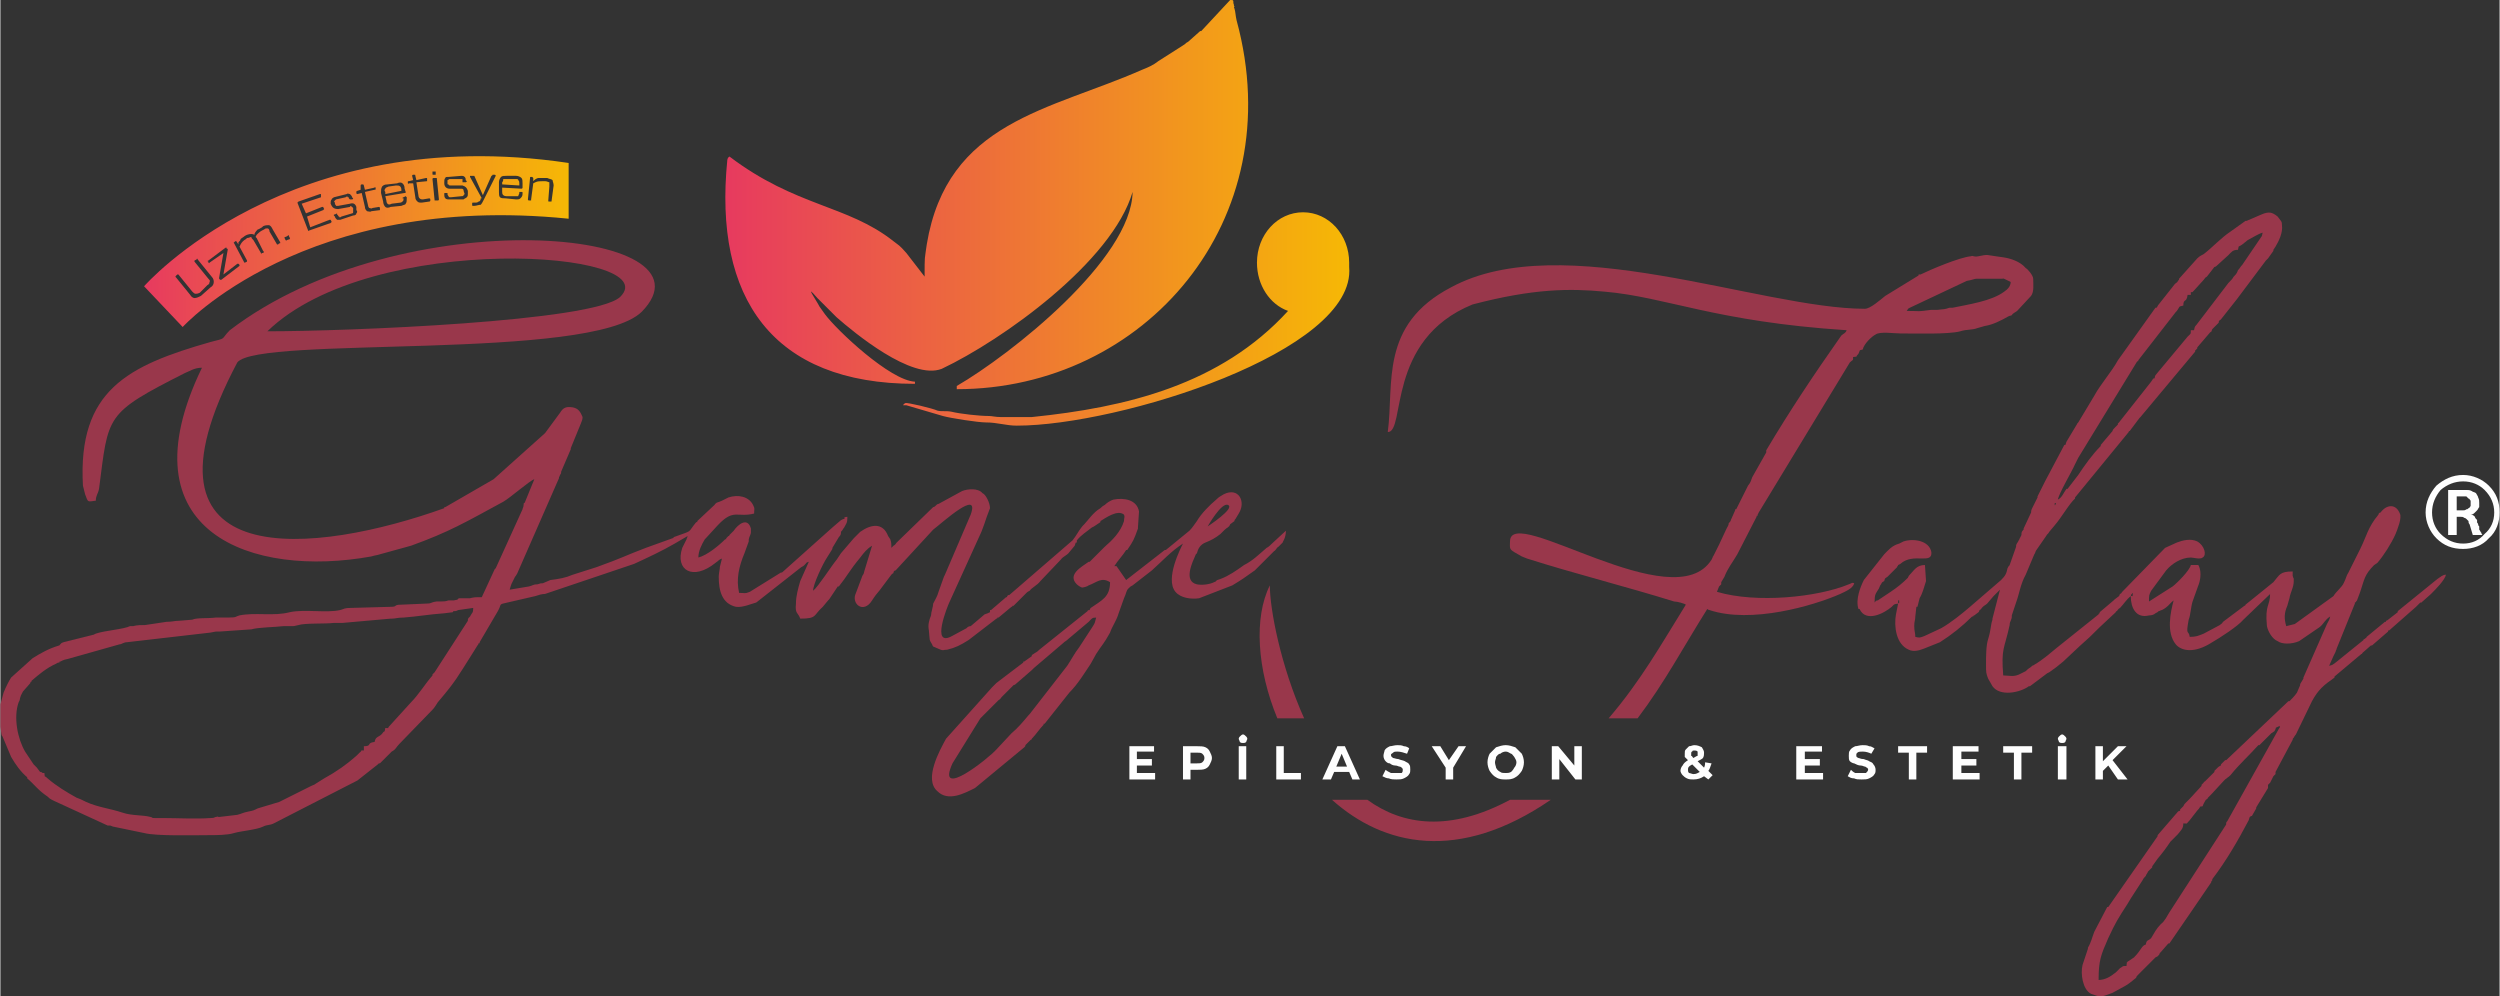 <?xml version="1.0" encoding="UTF-8"?>
<!-- Creator: CorelDRAW 2020 (64-Bit) -->
<svg xmlns="http://www.w3.org/2000/svg" xmlns:xlink="http://www.w3.org/1999/xlink" xmlns:xodm="http://www.corel.com/coreldraw/odm/2003" xml:space="preserve" width="1762px" height="702px" version="1.1" style="shape-rendering:geometricPrecision; text-rendering:geometricPrecision; image-rendering:optimizeQuality; fill-rule:evenodd; clip-rule:evenodd" viewBox="0 0 23.31 9.29">
 <rect x="0" y="0" width="23.31" height="9.29" fill="#333333" stroke="none"/>
 <defs>
  <style type="text/css">
   <![CDATA[
    .fil2 {fill:#99374B}
    .fil3 {fill:#FEFEFE;fill-rule:nonzero}
    .fil1 {fill:url(#id0)}
    .fil0 {fill:url(#id1)}
   ]]>
  </style>
  <linearGradient id="id0" gradientUnits="userSpaceOnUse" x1="6.76" y1="1.98" x2="12.58" y2="1.98">
   <stop offset="0" style="stop-opacity:1; stop-color:#E73A5F"></stop>
   <stop offset="1" style="stop-opacity:1; stop-color:#F6B805"></stop>
  </linearGradient>
  <linearGradient id="id1" gradientUnits="userSpaceOnUse" xlink:href="#id0" x1="1.34" y1="2.26" x2="5.3" y2="2.26">
  </linearGradient>
 </defs>
 <g id="Layer_x0020_1">
  <path class="fil0" d="M5.3 2.04c-2.46,-0.25 -3.6,1.01 -3.6,1.01l-0.36 -0.38c0,0 1.34,-1.54 3.96,-1.15l0 0.52zm-3.43 0.72c-0.02,0.01 -0.04,0.02 -0.06,0.02 -0.01,0 -0.03,-0.01 -0.04,-0.03l-0.13 -0.16c-0.01,-0.01 -0.01,-0.01 0,-0.02l0.01 -0.01c0,0 0.01,0 0.01,0l0.13 0.16c0.01,0.01 0.02,0.02 0.03,0.02 0.01,0 0.02,0 0.04,-0.01l0.07 -0.07c0.02,-0.01 0.02,-0.02 0.02,-0.03 0.01,-0.01 0,-0.02 -0.01,-0.03l-0.13 -0.16c0,0 0,-0.01 0,-0.01l0.02 -0.01c0,-0.01 0.01,-0.01 0.01,0l0.13 0.16c0.02,0.02 0.02,0.04 0.02,0.05 0,0.02 -0.01,0.04 -0.03,0.05l-0.09 0.08zm0.19 -0.15c0,0 -0.01,0 -0.01,0l-0.01 -0.01c0,0 0,-0.01 0,-0.01l0.04 -0.23 -0.13 0.09c0,0.01 -0.01,0 -0.01,0l0 -0.01c-0.01,0 -0.01,-0.01 0,-0.01l0.16 -0.12c0,0 0.01,0 0.01,0l0 0.01c0.01,0 0.01,0 0.01,0.01l-0.04 0.23 0.13 -0.1c0.01,0 0.01,0 0.01,0l0.01 0.01c0,0 0,0.01 0,0.01l-0.17 0.13zm0.39 -0.5c0.02,-0.01 0.04,-0.01 0.05,-0.01 0.02,0 0.03,0.02 0.04,0.04l0.07 0.12c0,0.01 0,0.01 -0.01,0.01l-0.01 0.01c0,0 -0.01,0 -0.01,0l-0.07 -0.12c0,-0.02 -0.01,-0.03 -0.02,-0.03 -0.01,0 -0.02,0 -0.03,0.01l-0.02 0.01c-0.02,0.01 -0.04,0.03 -0.05,0.04l-0.01 0.02 0.01 0.01 0.06 0.12c0.01,0.01 0.01,0.01 0,0.02l-0.01 0c-0.01,0.01 -0.01,0.01 -0.01,0l-0.07 -0.12c-0.01,-0.01 -0.02,-0.02 -0.02,-0.03 -0.01,0 -0.02,0.01 -0.04,0.01l-0.01 0.01c-0.02,0.01 -0.04,0.03 -0.05,0.05l-0.01 0.02 0.07 0.13c0,0 0,0.01 0,0.01l-0.02 0.01c0,0 -0.01,0 -0.01,-0.01l-0.09 -0.17c-0.01,-0.01 0,-0.01 0,-0.01l0.01 -0.01c0,0 0.01,0 0.01,0l0.02 0.03 0 -0.02c0.01,-0.01 0.02,-0.02 0.02,-0.03 0.01,-0.01 0.03,-0.02 0.04,-0.03l0.02 -0.01c0.03,-0.01 0.05,-0.01 0.07,0l0 -0.01c0.01,-0.02 0.02,-0.03 0.03,-0.04 0.01,0 0.02,-0.01 0.04,-0.02l0.01 -0.01zm0.22 0.13c0,0.01 -0.01,0 -0.01,0l-0.01 -0.02c0,-0.01 0,-0.01 0.01,-0.01l0.02 -0.01c0,-0.01 0.01,-0.01 0.01,0l0.01 0.02c0,0.01 0,0.01 0,0.01l-0.03 0.01zm0.4 -0.19c0.01,0 0.01,0 0.01,0l0.01 0.02c0,0 0,0 -0.01,0.01l-0.2 0.07c-0.01,0.01 -0.01,0 -0.01,0l-0.1 -0.26c0,0 0,0 0.01,-0.01l0.2 -0.07c0,0 0,0 0.01,0l0 0.02c0,0 0,0 0,0.01l-0.18 0.06 0.04 0.09 0.15 -0.06c0.01,0 0.01,0 0.01,0l0.01 0.02c0,0 0,0 -0.01,0.01l-0.15 0.06 0.03 0.1 0.18 -0.07zm0.05 -0.03l-0.01 -0.01c0,-0.01 0,-0.01 0.01,-0.01l0.02 -0.01c0,0 0,0 0,0.01l0.01 0.01c0,0 0,0.01 0.01,0.01 0,0.01 0.01,0.01 0.02,0l0.1 -0.03c0,0 0.01,0 0.01,-0.01 0,0 0,-0.01 0,-0.02l0 -0.02c-0.01,-0.01 -0.01,-0.01 -0.01,-0.01 -0.01,-0.01 -0.02,-0.01 -0.02,0l-0.11 0.02c-0.03,0 -0.05,-0.01 -0.06,-0.03l-0.01 -0.02c0,-0.02 0,-0.03 0.01,-0.04 0,-0.01 0.01,-0.01 0.02,-0.02l0.12 -0.03c0.01,-0.01 0.02,0 0.03,0 0.01,0.01 0.02,0.02 0.02,0.03l0.01 0.01c0,0 0,0.01 -0.01,0.01l-0.02 0c0,0.01 0,0 0,0l-0.01 -0.01c0,-0.01 0,-0.01 -0.01,-0.01 0,-0.01 -0.01,-0.01 -0.02,0l-0.09 0.02c-0.01,0.01 -0.01,0.01 -0.01,0.01 -0.01,0.01 -0.01,0.01 0,0.02l0 0.01c0,0.01 0.01,0.01 0.01,0.02 0,0 0.01,0 0.02,0l0.11 -0.02c0.03,-0.01 0.05,0 0.06,0.03l0 0.03c0.01,0.01 0.01,0.02 0,0.03 0,0.01 -0.01,0.02 -0.03,0.02l-0.12 0.04c-0.01,0 -0.02,0 -0.03,0 -0.01,-0.01 -0.02,-0.02 -0.02,-0.03zm0.37 -0.25l-0.09 0.02 0.03 0.13c0,0.01 0.01,0.02 0.01,0.02 0.01,0 0.02,0.01 0.03,0l0.06 -0.01c0,0 0.01,0 0.01,0.01l0 0.01c0,0 0,0 0,0.01l-0.08 0.01c-0.01,0.01 -0.03,0 -0.04,0 -0.01,-0.01 -0.02,-0.02 -0.02,-0.04l-0.03 -0.13 -0.04 0.01c0,0 -0.01,0 -0.01,-0.01l0 -0.01c0,0 0,-0.01 0.01,-0.01l0.03 -0.01 0 -0.04c0,0 0,-0.01 0.01,-0.01l0.01 0c0,0 0.01,0 0.01,0.01l0.01 0.04 0.09 -0.02c0,-0.01 0.01,0 0.01,0l0 0.01c0,0.01 0,0.01 -0.01,0.01zm0.21 -0.06c0.02,-0.01 0.04,-0.01 0.05,0 0.01,0.01 0.02,0.02 0.02,0.05l0.01 0.03c0,0.01 0,0.01 -0.01,0.01l-0.18 0.03 0.01 0.04c0,0.02 0.01,0.03 0.01,0.03 0.01,0.01 0.02,0.01 0.04,0l0.08 -0.01c0.01,0 0.02,-0.01 0.02,-0.01 0.01,-0.01 0.01,-0.01 0.01,-0.03l-0.01 0c0,-0.01 0.01,-0.01 0.01,-0.01l0.02 -0.01c0,0 0.01,0.01 0.01,0.01l0 0.01c0,0.02 0,0.04 -0.01,0.05 0,0.01 -0.02,0.01 -0.04,0.02l-0.1 0.01c-0.02,0.01 -0.04,0.01 -0.05,0 -0.01,-0.01 -0.02,-0.03 -0.02,-0.05l-0.02 -0.08c0,-0.03 0,-0.04 0.01,-0.06 0.01,-0.01 0.02,-0.02 0.05,-0.02l0.09 -0.01zm-0.11 0.1l0.15 -0.03 0 -0.01c0,-0.02 -0.01,-0.03 -0.01,-0.03 -0.01,-0.01 -0.02,-0.01 -0.04,-0.01l-0.07 0.01c-0.02,0.01 -0.03,0.01 -0.03,0.02 -0.01,0.01 -0.01,0.02 0,0.03l0 0.02zm0.39 -0.12l-0.1 0.01 0.02 0.13c0,0.01 0.01,0.02 0.01,0.02 0.01,0.01 0.02,0.01 0.03,0.01l0.06 -0.01c0,0 0.01,0 0.01,0.01l0 0.01c0,0 0,0.01 -0.01,0.01l-0.07 0.01c-0.02,0 -0.03,0 -0.04,-0.01 -0.01,-0.01 -0.02,-0.02 -0.02,-0.04l-0.02 -0.13 -0.04 0c0,0.01 -0.01,0 -0.01,0l0 -0.01c0,-0.01 0,-0.01 0.01,-0.01l0.04 -0.01 -0.01 -0.04c0,-0.01 0.01,-0.01 0.01,-0.01l0.01 0c0.01,0 0.01,0 0.01,0.01l0.01 0.04 0.09 -0.02c0.01,0 0.01,0 0.01,0.01l0 0.01c0,0.01 0,0.01 0,0.01zm0.06 -0.06c-0.01,0 -0.01,0 -0.01,-0.01l0 -0.01c0,-0.01 0,-0.01 0,-0.01l0.02 0c0.01,0 0.01,0 0.01,0l0 0.02c0,0.01 0,0.01 0,0.01l-0.02 0zm0.02 0.24c0,0 -0.01,0 -0.01,0l-0.02 -0.2c0,-0.01 0.01,-0.01 0.01,-0.01l0.02 0c0,0 0.01,0 0.01,0l0.02 0.2c0,0.01 -0.01,0.01 -0.01,0.01l-0.02 0zm0.08 -0.05l0 -0.01c0,-0.01 0,-0.01 0.01,-0.01l0.02 0c0,0 0,0 0,0.01l0 0c0,0.01 0.01,0.02 0.01,0.02 0,0.01 0.01,0.01 0.02,0.01l0.1 -0.01c0.01,0 0.02,0 0.02,-0.01 0,0 0.01,-0.01 0.01,-0.01l-0.01 -0.03c0,0 0,-0.01 0,-0.01 -0.01,-0.01 -0.01,-0.01 -0.02,-0.01l-0.11 0c-0.03,0 -0.05,-0.02 -0.05,-0.05l0 -0.01c0,-0.02 0,-0.03 0.01,-0.04 0,-0.01 0.01,-0.01 0.03,-0.01l0.12 -0.01c0.01,0 0.02,0 0.03,0.01 0.01,0.01 0.01,0.02 0.01,0.03l0.01 0.01c0,0.01 -0.01,0.01 -0.01,0.01l-0.02 0c0,0 -0.01,0 -0.01,0l0 -0.01c0,-0.01 0,-0.02 0,-0.02 -0.01,0 -0.01,0 -0.02,0l-0.1 0c-0.01,0 -0.01,0.01 -0.02,0.01 0,0 0,0.01 0,0.02l0 0.01c0,0.01 0,0.01 0.01,0.01 0,0.01 0.01,0.01 0.02,0.01l0.11 0c0.03,0.01 0.04,0.02 0.05,0.05l0 0.03c0,0.01 0,0.02 -0.01,0.03 -0.01,0.01 -0.02,0.01 -0.03,0.02l-0.13 0c-0.02,0 -0.03,0 -0.04,-0.01 0,0 -0.01,-0.01 -0.01,-0.03zm0.47 -0.19c0,0 0.01,0 0.01,0.01 0,0 0,0 0,0l-0.11 0.22c-0.01,0.02 -0.02,0.04 -0.03,0.05 -0.02,0 -0.04,0.01 -0.06,0.01l-0.01 0c-0.01,0 -0.01,0 -0.01,-0.01l0 -0.01c0,-0.01 0,-0.01 0.01,-0.01l0.01 0c0.02,0 0.03,0 0.04,-0.01 0.01,0 0.02,-0.01 0.02,-0.03l0.01 0 -0.11 -0.2c0,0 0,-0.01 0,-0.01 0,0 0,0 0.01,0l0.02 0c0,0 0,0 0.01,0l0.08 0.18 0.08 -0.18c0.01,0 0.01,-0.01 0.01,-0.01l0.02 0zm0.2 0.01c0.02,0 0.04,0.01 0.05,0.02 0.01,0.01 0.01,0.03 0.01,0.05l0 0.04c0,0 0,0.01 -0.01,0.01l-0.18 -0.01 0 0.04c0,0.01 0,0.02 0.01,0.03 0,0 0.01,0.01 0.03,0.01l0.08 0c0.01,0 0.02,0 0.03,0 0,-0.01 0.01,-0.02 0.01,-0.03l0 -0.01c0,0 0,0 0,0l0.02 0c0.01,0 0.01,0 0.01,0.01l0 0.01c0,0.02 -0.01,0.03 -0.02,0.04 -0.01,0.01 -0.02,0.01 -0.04,0.01l-0.1 -0.01c-0.02,0 -0.04,0 -0.05,-0.01 -0.01,-0.01 -0.01,-0.03 -0.01,-0.05l0 -0.09c0,-0.02 0.01,-0.04 0.02,-0.05 0.01,-0.01 0.03,-0.01 0.05,-0.01l0.09 0zm-0.13 0.08l0.16 0.01 0 -0.02c0,-0.01 0,-0.02 -0.01,-0.03 0,-0.01 -0.01,-0.01 -0.03,-0.01l-0.07 0c-0.02,0 -0.03,0 -0.04,0 0,0.01 0,0.02 -0.01,0.03l0 0.02zm0.42 -0.06c0.02,0.01 0.04,0.01 0.05,0.02 0,0.01 0.01,0.03 0.01,0.05l-0.02 0.15c0,0 0,0 -0.01,0l-0.01 0c-0.01,0 -0.01,0 -0.01,-0.01l0.01 -0.13c0,-0.02 0,-0.03 0,-0.04 -0.01,0 -0.02,-0.01 -0.04,-0.01l-0.02 0c-0.03,0 -0.05,0 -0.07,0.01l-0.02 0.01 -0.02 0.15c0,0.01 0,0.01 0,0.01l-0.02 0c-0.01,0 -0.01,-0.01 -0.01,-0.01l0.02 -0.2c0,-0.01 0,-0.01 0.01,-0.01l0.01 0c0,0 0.01,0.01 0.01,0.01l0 0.03 0.01 -0.01c0.01,-0.01 0.03,-0.02 0.04,-0.02 0.01,0 0.03,0 0.05,0l0.03 0z"></path>
  <path class="fil1" d="M8.92 3.6l0 0.03c1.75,0 3.12,-1.57 2.61,-3.44 -0.01,-0.04 -0.01,-0.08 -0.02,-0.11 -0.01,-0.02 0,-0.01 0,-0.02 -0.01,-0.01 0,-0.01 -0.01,-0.03 0,-0.03 0,-0.03 -0.03,-0.03l-0.27 0.29c0,0 0,0 -0.01,0l-0.09 0.08c-0.01,0.01 -0.02,0.02 -0.04,0.03 0,0 -0.01,0.01 -0.01,0.01l-0.03 0.02c0,0 0,0 0,0l-0.22 0.14c-0.05,0.04 -0.1,0.06 -0.15,0.08 -0.86,0.38 -1.82,0.48 -2.01,1.63 -0.02,0.15 -0.02,0.09 -0.02,0.3l-0.17 -0.22c-0.07,-0.08 -0.07,-0.07 -0.12,-0.11 -0.43,-0.34 -0.91,-0.32 -1.53,-0.79 -0.02,0.02 -0.01,0 -0.02,0.03 -0.13,1.29 0.42,2.09 1.75,2.09l0 -0.02c-0.23,-0.01 -0.73,-0.48 -0.84,-0.63 -0.02,-0.03 -0.03,-0.04 -0.05,-0.07 -0.03,-0.06 -0.15,-0.23 -0.02,-0.08 0.06,0.06 0.12,0.12 0.18,0.18 0.16,0.14 0.7,0.59 0.98,0.48 0.57,-0.27 1.59,-1 1.78,-1.65 -0.01,0.63 -1.14,1.52 -1.64,1.81zm3.23 -1.62c0.24,0 0.43,0.21 0.43,0.47 0,0.02 0,0.03 0,0.04 0.07,0.79 -2.15,1.48 -3.1,1.48 -0.1,0 -0.18,-0.03 -0.29,-0.03 -0.07,0 -0.33,-0.04 -0.4,-0.06l-0.34 -0.1c-0.01,0 -0.01,0 -0.03,0 0,0 0,-0.01 0.02,-0.02 0.01,-0.01 0.26,0.05 0.3,0.07 0.04,0.01 0.08,0 0.13,0.01 0.08,0.02 0.26,0.04 0.35,0.04 0.03,0 0.06,0.01 0.11,0.01l0.29 0c0.88,-0.09 1.76,-0.3 2.39,-0.99 -0.17,-0.06 -0.29,-0.24 -0.29,-0.45 0,-0.26 0.19,-0.47 0.43,-0.47z"></path>
  <path class="fil2" d="M10.22 5.76c-0.01,0.04 -0.01,0.05 -0.03,0.08 0,0 0,0 0,0l-0.13 0.2c-0.04,0.05 -0.07,0.11 -0.11,0.17l-0.35 0.45c0,0 -0.01,0.01 -0.01,0.01 -0.05,0.06 -0.1,0.12 -0.16,0.17l-0.14 0.15c-0.07,0.08 -0.57,0.48 -0.41,0.13l0.26 -0.42 0.17 -0.17c0.02,-0.01 0.02,-0.02 0.03,-0.03l0.11 -0.11c0.01,0 0.02,-0.01 0.02,-0.01l0.15 -0.13c0.01,-0.01 0.01,-0.01 0.02,-0.02l0.27 -0.23c0.02,-0.02 0.03,-0.02 0.05,-0.04l0.19 -0.16c0,0 0,0 0,0 0.03,-0.03 0.03,-0.04 0.07,-0.04zm1.04 -0.85c0,0 0.13,-0.23 0.19,-0.2 0.07,0.03 -0.19,0.2 -0.19,0.2zm-1.04 0.85l0 -0.02 0 0.02zm-6.63 1.03c-0.01,0.05 0,0.02 -0.02,0.04 -0.03,0.05 -0.07,0.03 -0.08,0.09 -0.08,0.01 -0.02,0.04 -0.1,0.04l0 0.04c-0.05,0 0,-0.01 -0.04,0.02l-0.03 0.03c-0.09,0.08 -0.19,0.15 -0.3,0.21l-0.08 0.05c-0.01,0.01 -0.02,0.01 -0.04,0.02l-0.3 0.15c-0.07,0.02 -0.13,0.04 -0.2,0.06 -0.04,0.02 -0.04,0.02 -0.09,0.03 -0.05,0.01 -0.06,0.02 -0.1,0.03l-0.17 0.02c-0.03,0 0.01,-0.01 -0.03,0 -0.02,0 0,0.01 -0.05,0.01 -0.13,0.01 -0.32,0 -0.45,0 -0.01,0 -0.05,0 -0.06,0 -0.06,0 -0.01,0 -0.05,-0.01 -0.07,-0.02 -0.17,-0.01 -0.26,-0.04 -0.12,-0.04 -0.23,-0.05 -0.34,-0.1 -0.04,-0.02 -0.06,-0.03 -0.09,-0.04 -0.09,-0.05 -0.19,-0.11 -0.27,-0.18 -0.04,-0.04 -0.02,0.01 -0.03,-0.05 -0.03,0 -0.01,0 -0.03,-0.01 0,0 0,0 -0.01,0l-0.03 -0.04c-0.02,-0.02 -0.01,-0.01 -0.03,-0.03l-0.08 -0.12c-0.07,-0.12 -0.11,-0.32 -0.06,-0.46l0.01 -0.02c0,0 0,-0.03 0.03,-0.08l0.07 -0.08c0,0 0,-0.01 0,-0.01 0.01,0 0.01,0 0.01,-0.01 0.07,-0.06 0.14,-0.12 0.23,-0.16 0.02,-0.01 0.01,-0.01 0.03,-0.01 0,-0.01 0,-0.01 0.01,-0.01l0.02 -0.01c0.02,-0.01 0.04,-0.01 0.07,-0.02l0.46 -0.13c0.02,0 0.04,-0.02 0.07,-0.02l0.78 -0.09c0.05,-0.01 0.04,-0.01 0.09,-0.01l0.29 -0.02c0.07,-0.02 0.22,-0.02 0.3,-0.03 0.05,0 0.04,0 0.07,0 0.04,0 0.02,0 0.07,-0.01 0.06,-0.02 0.25,-0.01 0.33,-0.02 0.03,0 0.06,0 0.08,0l0.45 -0.04c0,0 0,0 0.01,0 0.04,0 0.05,-0.01 0.11,-0.01 0.13,-0.01 0.24,-0.03 0.38,-0.04l0.08 -0.01c0,0 0,-0.01 0.01,-0.01 0.02,0 0.02,0 0.04,-0.01l0.14 -0.02c0,0.05 -0.01,0.04 -0.03,0.08 -0.02,0.02 -0.02,0.02 -0.02,0.04l-0.31 0.48c0,0 -0.01,0.01 -0.01,0.01l-0.01 0.01c0,0 0,0 0,0 0,0.01 0,0.01 0,0.01 -0.07,0.08 -0.13,0.18 -0.2,0.25l-0.2 0.22c-0.03,0.03 0.01,0.02 -0.04,0.02zm3.99 -1.28l0 0.03 0 -0.03zm-0.04 -0.27l0.01 -0.02 -0.01 0.02zm3.49 -0.17l0 0zm-8.54 -1.98c0.98,-0.95 3.73,-0.75 3.29,-0.32 -0.25,0.23 -2.55,0.32 -3.29,0.32zm5.05 2.15l-0.08 0.18c-0.02,0.07 -0.04,0.14 -0.04,0.21 -0.01,0.1 0.02,0.08 0.04,0.14 0.16,0 0.12,-0.03 0.21,-0.11l0.05 -0.06c0,0 0.01,-0.01 0.01,-0.01l0.08 -0.12c0.01,0 0.01,0 0.01,0 0.08,-0.1 0.1,-0.15 0.2,-0.27 0.03,-0.04 0.06,-0.08 0.11,-0.11l-0.07 0.23c-0.01,0.03 0,0.02 -0.02,0.05l-0.06 0.16c-0.05,0.1 0.07,0.2 0.15,0.07l0.02 -0.03c0.02,-0.03 0.05,-0.06 0.07,-0.09l0.09 -0.12c0,0 0,0 0,0l0.01 -0.01c0.01,0 0.01,-0.01 0.01,-0.01 0,-0.01 0.01,-0.02 0.02,-0.02l0.35 -0.38c0.08,-0.06 0.44,-0.39 0.35,-0.14l-0.24 0.56c-0.01,0.02 0,0 -0.01,0.02l-0.05 0.14c-0.01,0.04 -0.03,0.07 -0.05,0.11 0,0.03 -0.02,0.08 -0.02,0.11 -0.02,0.05 -0.03,0.09 -0.02,0.14 0.01,0.1 0,0.08 0.03,0.13 0.01,0.02 0,0.01 0.01,0.02l0.07 0.03c0.03,0.01 0.02,0 0.06,0 0.08,-0.02 0.12,-0.04 0.2,-0.09l0.26 -0.2c0.01,0 0.01,-0.01 0.01,-0.01 0,0 0.01,0 0.01,0l0.12 -0.1c0,0 0.01,0 0.01,-0.01 0,0 0,0 0.01,0l0.12 -0.12c0.01,-0.01 0.01,-0.01 0.03,-0.02 0.02,-0.03 0.07,-0.05 0.1,-0.09l0.19 -0.2c0.02,-0.03 0.06,-0.04 0.08,-0.07l0.05 -0.06c0.01,-0.03 0,0 0.01,-0.03 0,0 0.01,0 0.01,0l0 -0.02c0.04,-0.05 0.09,-0.08 0.14,-0.12l0.02 -0.01c0,0 0,0 0,0l0.06 -0.04c0,0 0,0 0,0 0,-0.01 0,-0.01 0,-0.01 0.05,-0.03 0.16,-0.11 0.22,-0.06 0.01,0.02 0,0.03 0,0.06 -0.03,0.1 -0.11,0.18 -0.18,0.24l-0.14 0.14c0,0 -0.01,0 -0.01,0 0,0 0,0 0,0 -0.07,0.05 -0.2,0.12 -0.11,0.21 0.01,0.01 0.04,0.03 0.05,0.03 0.01,0 0.05,-0.01 0.06,-0.02 0.08,-0.03 0.12,-0.08 0.2,-0.03 0,0.14 -0.08,0.17 -0.18,0.24 0,0 -0.01,0.01 -0.01,0.02 -0.01,0 -0.02,0 -0.02,0.01l-0.45 0.36c-0.01,0.01 -0.02,0.02 -0.04,0.03l-0.03 0.02c0,0 0,0.01 0,0.01l-0.07 0.05c-0.01,0 -0.01,0 -0.01,0.01l-0.25 0.19c-0.02,0.02 -0.02,0.02 -0.04,0.04l-0.43 0.48c-0.06,0.11 -0.21,0.38 -0.08,0.49 0.1,0.1 0.25,0.02 0.35,-0.03l0.46 -0.38c0.01,-0.01 0.01,-0.01 0.01,-0.02l0.05 -0.05c0.01,0 0.01,-0.01 0.01,-0.01 0.04,-0.04 0.07,-0.09 0.11,-0.13 0,0 0,-0.01 0,-0.01 0.01,0 0.01,0 0.01,0l0.23 -0.29c0.08,-0.08 0.14,-0.18 0.2,-0.27l0.05 -0.09c0.05,-0.08 0.07,-0.09 0.13,-0.2 0.02,-0.06 0.06,-0.11 0.08,-0.18l0.05 -0.14c0.02,-0.04 0.02,-0.07 0.04,-0.09 0.02,-0.02 0.02,-0.02 0.04,-0.03l0.18 -0.14c0.09,-0.08 0.18,-0.18 0.29,-0.25 -0.02,0.04 -0.17,0.33 -0.07,0.45 0.05,0.06 0.15,0.07 0.22,0.06l0.31 -0.12c0.1,-0.06 0.11,-0.07 0.21,-0.14l0.18 -0.18c0.02,-0.01 0.02,-0.03 0.04,-0.04l0.04 -0.04c0,-0.01 0.03,-0.04 0.03,-0.11l-0.13 0.12c0,0 0,0 0,0 -0.02,0.02 -0.03,0.03 -0.05,0.04 -0.07,0.06 -0.13,0.12 -0.21,0.16 -0.07,0.05 -0.14,0.1 -0.22,0.13l-0.03 0.01c-0.02,0.01 0,0.01 -0.03,0.02 -0.04,0.02 -0.11,0.03 -0.16,0.02 -0.13,-0.03 -0.04,-0.21 -0.01,-0.28 0,0 0.01,-0.01 0.01,-0.01 0.01,-0.04 0.03,-0.08 0.08,-0.1 0.05,-0.02 0.09,-0.04 0.14,-0.08l0.04 -0.04c0.02,-0.02 0.04,-0.02 0.05,-0.05l0.04 -0.03c0,-0.01 0,-0.01 0.01,-0.02l0.03 -0.05c0.07,-0.11 0,-0.25 -0.14,-0.18 -0.03,0.02 -0.04,0.02 -0.07,0.05 -0.06,0.05 -0.14,0.13 -0.18,0.2 -0.03,0.04 -0.04,0.06 -0.07,0.09l-0.22 0.18c0,0 -0.01,0 -0.01,0l-0.36 0.28 -0.09 -0.13c0,0 -0.02,0 -0.02,0 0.03,-0.05 0.08,-0.1 0.11,-0.15 0,0 0,0 0.01,0 0.06,-0.09 0.06,-0.09 0.1,-0.2 0,0 0,-0.01 0,-0.01l0.01 -0.15c-0.02,-0.11 -0.14,-0.13 -0.24,-0.11 -0.03,0.01 -0.06,0.03 -0.08,0.05 -0.02,0.01 -0.03,0.02 -0.04,0.03 -0.07,0.04 -0.11,0.11 -0.17,0.17 -0.04,0.05 -0.05,0.08 -0.09,0.13l-0.59 0.51c-0.01,0 -0.01,0 -0.01,0l-0.01 0.01c0,0.01 0,0.01 -0.01,0.01l-0.14 0.12c0,0 -0.01,0 -0.01,0 0,0 0,0.01 0,0.01 0,0 0,0 0,0.01 -0.02,0.01 -0.02,0.01 -0.05,0.02l-0.13 0.11c-0.02,0 -0.03,0.01 -0.04,0.02l-0.13 0.07c-0.21,0.12 -0.04,-0.29 -0.03,-0.31l0.3 -0.66c0.02,-0.05 0.03,-0.08 0.05,-0.14l0.03 -0.08c0,-0.05 -0.04,-0.13 -0.07,-0.14 -0.04,-0.05 -0.14,-0.04 -0.19,-0.02l-0.22 0.12c-0.01,0 -0.02,0.01 -0.02,0.01l-0.01 0.01c0,0 -0.01,0.01 -0.02,0.01l-0.34 0.33c-0.01,0.01 -0.01,0.02 -0.03,0.03l-0.02 0.02c0,-0.04 0,-0.05 -0.01,-0.08l-0.02 -0.03c-0.05,-0.13 -0.16,-0.11 -0.26,-0.04l-0.06 0.06c0,0 0,0 0,0l-0.12 0.14c0,0 0,0 0,0l-0.04 0.06c-0.05,0.06 -0.17,0.25 -0.22,0.29 0,-0.06 0.09,-0.25 0.13,-0.31l0.05 -0.08c0,0 0,-0.01 0,-0.01l0.06 -0.1c0.02,-0.02 0.02,-0.03 0.02,-0.05 0.02,-0.02 0.02,-0.03 0.03,-0.04 0.02,-0.04 0.03,-0.04 0.03,-0.1 -0.06,0.01 -0.01,0 -0.03,0.02 -0.01,0 -0.03,0.01 -0.04,0.02l-0.07 0.06c0,0 0,0 0,0l-0.47 0.42c0,0 -0.01,0 -0.01,0l-0.29 0.18c-0.05,0.02 -0.04,0.01 -0.1,0.01 -0.03,-0.13 0,-0.25 0.05,-0.37l0.04 -0.11c0,-0.01 0,-0.02 0,-0.02 0.01,-0.04 0.01,-0.02 0.02,-0.06l0 -0.04c-0.03,-0.11 -0.12,-0.04 -0.16,0.02l-0.04 0.04c0,0.01 -0.01,0.01 -0.01,0.01l-0.02 0.02c0,0.01 0,0.01 -0.01,0.01 -0.06,0.06 -0.17,0.15 -0.25,0.17 0,-0.06 0.03,-0.12 0.06,-0.17 0,0 0.01,-0.01 0.01,-0.01l0.11 -0.12c0.15,-0.16 0.18,-0.07 0.34,-0.11 0,-0.05 0.01,-0.04 -0.01,-0.08 -0.04,-0.08 -0.14,-0.1 -0.23,-0.07 -0.02,0.01 -0.04,0.02 -0.06,0.03 -0.04,0.02 -0.05,0.01 -0.07,0.04l-0.16 0.15c0,0 0,0.01 0,0.01 -0.01,0 -0.01,0 -0.01,0 -0.09,0.11 -0.02,0.07 -0.21,0.14 0,0.01 -0.01,0.01 -0.01,0.01l-0.25 0.09c-0.21,0.08 -0.21,0.09 -0.46,0.18l-0.22 0.07c-0.07,0.03 -0.13,0.04 -0.21,0.05l-0.07 0.03c-0.02,0 -0.02,0 -0.05,0.01 -0.04,0 -0.04,0.01 -0.08,0.02l-0.18 0.03c0.01,-0.03 0.01,-0.04 0.02,-0.06 0.01,-0.02 0.02,-0.04 0.03,-0.06 0.01,-0.01 0,0 0.02,-0.03l0.39 -0.89c0,-0.02 0,0 0.01,-0.03 0.01,-0.02 0.01,-0.01 0.01,-0.03l0.09 -0.21c0,0 0,0 0,-0.01l0.09 -0.22c0.01,-0.03 0.02,-0.04 0.02,-0.07 -0.02,-0.05 -0.04,-0.08 -0.09,-0.09 -0.06,-0.01 -0.09,0 -0.12,0.05l-0.14 0.19c0,0 0,0 0,0l-0.48 0.43 -0.45 0.26c0,0 -0.01,0 -0.01,0 0,0.01 0,0.01 0,0.01 -1.17,0.42 -3,0.66 -1.93,-1.36 0.2,-0.25 3.29,-0.01 3.77,-0.47 0.77,-0.78 -2.23,-1.06 -3.84,0.17 -0.09,0.09 -0.02,0.07 -0.18,0.11 -0.77,0.22 -1.24,0.45 -1.19,1.34l0.02 0.08c0.03,0.08 0.02,0.07 0.1,0.06 0,-0.05 0.02,-0.06 0.03,-0.11 0.09,-0.69 0.05,-0.7 0.8,-1.08 0.05,-0.02 0.09,-0.05 0.16,-0.05 -0.75,1.55 0.48,1.96 1.58,1.76 0.03,-0.01 0.05,-0.01 0.08,-0.02l0.29 -0.08c0.36,-0.13 0.51,-0.22 0.86,-0.41 0.07,-0.04 0.25,-0.2 0.29,-0.21l-0.09 0.22c-0.01,0 -0.01,0.01 -0.01,0.02 0,0.02 -0.01,0.03 -0.01,0.04l-0.25 0.55c0,0 -0.01,0.01 -0.01,0.01l-0.12 0.26c-0.06,0 -0.07,0 -0.11,0.01 -0.02,0 -0.05,0 -0.06,0 -0.02,0 -0.02,0 -0.04,0 -0.03,0.01 0.01,0.01 -0.05,0.02 -0.01,0 -0.04,0 -0.05,0 -0.03,0.01 -0.04,0.01 -0.07,0.01l-0.04 0c-0.07,0.01 -0.04,0.02 -0.1,0.02l-0.23 0.01c-0.08,0 -0.03,0.02 -0.1,0.02l-0.36 0.01c-0.08,0 -0.07,0.01 -0.11,0.02 -0.13,0.03 -0.33,-0.01 -0.47,0.02 -0.15,0.04 -0.32,0 -0.47,0.03 -0.04,0.01 -0.02,0.02 -0.1,0.02 -0.05,0 -0.08,0 -0.12,0 -0.07,0.01 -0.18,0 -0.22,0.02l-0.12 0.01c-0.05,0 -0.06,0.01 -0.12,0.01l-0.2 0.03c-0.03,0 -0.08,0 -0.11,0.01l-0.03 0c-0.06,0.03 -0.23,0.04 -0.32,0.07 0,0 0,0 -0.02,0.01l-0.28 0.07c-0.03,0.01 -0.02,0.01 -0.04,0.03 -0.1,0.03 -0.17,0.07 -0.25,0.12l-0.2 0.18c-0.02,0.03 -0.05,0.09 -0.07,0.14l-0.03 0.11 0 0.03 0 0.03 0 0.1 0 0.02 0 0.03 0.01 0.07c0,0.01 0.01,0.02 0.01,0.02l0.08 0.19c0.04,0.07 0.09,0.14 0.15,0.19 0,0 0,0.01 0,0.01 0.07,0.06 0.1,0.11 0.19,0.17 0.01,0.01 0.02,0.02 0.04,0.03 0,0 0.02,0.01 0.02,0.01 0,0 0,0 0,0l0.5 0.23c0.04,0 0.02,0 0.05,0.01l0.29 0.06c0.11,0.03 0.47,0.02 0.6,0.02 0.07,0 0.18,0 0.24,-0.02 0.07,-0.02 0.21,-0.03 0.27,-0.06 0.04,-0.02 0.06,-0.01 0.1,-0.03l0.78 -0.4 0.19 -0.15c0,0 0.01,-0.01 0.01,-0.01 0,0 0,0 0.01,0l0.11 -0.11c0.04,-0.02 0.04,-0.04 0.07,-0.07l0.31 -0.32c0.02,-0.02 0.03,-0.04 0.05,-0.07 0.17,-0.2 0.18,-0.23 0.32,-0.45l0.05 -0.08c0,0 0.01,-0.01 0.01,-0.02 0.01,0 0.01,0 0.01,0 0,-0.01 0,-0.01 0,-0.01l0.17 -0.29c0.04,-0.07 0,-0.06 0.09,-0.08l0.26 -0.06c0.03,-0.01 0.06,-0.02 0.09,-0.02l0.83 -0.28c0.13,-0.06 0.26,-0.12 0.38,-0.19l0.12 -0.07c-0.01,0.04 0,-0.01 -0.01,0.03l-0.04 0.08c-0.07,0.21 0.1,0.31 0.31,0.14 0.03,-0.02 0.03,-0.03 0.06,-0.04l-0.02 0.08c0,0 0,0 0,0.01 0,0.01 -0.01,0.05 -0.01,0.08 0,0.13 0.03,0.25 0.16,0.28 0.06,0.01 0.15,-0.03 0.19,-0.04l0.42 -0.33c0.02,-0.01 0.02,-0.01 0.03,-0.02 0.03,-0.03 0.01,-0.02 0.04,-0.03z"></path>
  <path class="fil2" d="M17.78 2.9c0.03,-0.04 0,-0.01 0.03,-0.03l0.53 -0.25c0.06,-0.01 0.07,-0.02 0.09,-0.02l0.23 0c0.05,0 0,-0.01 0.05,0.01 0.02,0.01 0.02,0.01 0.04,0.02 0,0.04 -0.03,0.07 -0.06,0.09 -0.12,0.09 -0.34,0.12 -0.48,0.15l-0.03 0c-0.06,0.02 -0.04,0.01 -0.11,0.02l-0.06 0c-0.16,0.02 -0.07,0.01 -0.23,0.01zm-0.39 -0.02c-0.97,0 -2.83,-0.76 -3.86,-0.2 -0.67,0.35 -0.53,0.9 -0.59,1.35 0.17,0 -0.02,-0.86 0.79,-1.19 0,0 0,0 0,0 0.57,-0.15 0.91,-0.15 1.23,-0.12 0.58,0.05 1.03,0.28 2.26,0.36 -0.01,0.03 -0.03,0.03 -0.05,0.05 -0.26,0.37 -0.48,0.7 -0.7,1.07 0,0.02 0,0 0,0.02l-0.13 0.23c-0.02,0.05 -0.01,0.04 -0.04,0.08l-0.11 0.22c0,0 -0.01,0 -0.01,0 0,0.01 0,0.01 0,0.01l-0.04 0.09c0,0.01 -0.01,0.02 -0.02,0.03 0,0.02 -0.01,0.03 -0.02,0.05l-0.07 0.15c0,0 0,0 0,0l-0.05 0.1c-0.01,0.02 -0.01,0.01 -0.01,0.02l-0.01 0.02c-0.35,0.56 -1.88,-0.53 -1.88,-0.17 0,0.06 -0.01,0.07 0.04,0.1l0.07 0.04c0.03,0.01 0.02,0.01 0.05,0.02 0.44,0.14 0.92,0.26 1.37,0.4 0.03,0 0.1,0.02 0.11,0.03 -0.23,0.37 -0.42,0.71 -0.72,1.06l0.27 0c0.25,-0.33 0.43,-0.67 0.65,-1.02 0.01,0.01 0.02,0.01 0.02,0.01 0.39,0.13 0.97,-0.04 1.22,-0.15 0.04,-0.02 0.12,-0.05 0.13,-0.1 -0.02,-0.01 -0.02,0 -0.05,0.01 -0.29,0.12 -0.86,0.18 -1.23,0.07l0.02 -0.05c0.01,-0.01 0.01,-0.01 0.02,-0.02 0,0 0,-0.01 0,-0.01 0,0 0,0 0,-0.01l0.03 -0.05c0.03,-0.08 0.08,-0.14 0.12,-0.21l0.18 -0.35c0,-0.01 0,-0.01 0.01,-0.01 0,0 0,-0.01 0,-0.01l0.01 -0.02c0,0 0,0 0,0l0.85 -1.4c0.03,-0.03 0.03,-0.01 0.03,-0.05 0.06,-0.01 0.01,0.01 0.05,-0.03 0.02,-0.04 0,-0.03 0.04,-0.04 0.01,-0.05 0.08,-0.12 0.12,-0.14 0.04,-0.03 0.17,-0.01 0.23,-0.01 0.13,0 0.45,0.01 0.56,-0.02 0.06,-0.02 0.11,-0.01 0.16,-0.03l0.07 -0.02c0.07,-0.01 0.15,-0.05 0.22,-0.09 0.02,-0.01 0.01,0 0.03,-0.01 0.01,-0.02 0.04,-0.03 0.05,-0.04l0.13 -0.14c0.03,-0.04 0.02,-0.11 0.02,-0.16 0,-0.03 -0.05,-0.09 -0.07,-0.1 -0.05,-0.06 -0.14,-0.09 -0.21,-0.1l-0.07 -0.01c-0.08,-0.01 -0.07,-0.02 -0.16,0 -0.05,0.01 -0.05,-0.01 -0.07,0 -0.11,0.01 -0.39,0.13 -0.47,0.17l-0.01 0c-0.01,0 -0.01,0 -0.01,0.01l-0.31 0.19c-0.05,0.04 -0.14,0.12 -0.19,0.12zm-3.31 4.58c-0.56,0.3 -1,0.24 -1.33,0l-0.33 0c0.48,0.43 1.18,0.59 2.04,0l-0.38 0zm-1.92 -0.76c-0.22,-0.49 -0.32,-1.02 -0.32,-1.24 -0.15,0.3 -0.12,0.78 0.07,1.24l0.25 0z"></path>
  <path class="fil2" d="M20.01 8.81c-0.04,0.01 -0.04,0.05 -0.11,0.12l-0.06 0.04c-0.02,0.03 0,-0.02 -0.01,0.04 -0.05,0 -0.02,0 -0.06,0.02l-0.04 0.04c-0.05,0.04 -0.1,0.07 -0.16,0.07 0,-0.18 0.02,-0.23 0.09,-0.39 0.07,-0.15 0.09,-0.18 0.18,-0.32 0.01,-0.02 0.02,-0.03 0.03,-0.05l0.11 -0.17c0.01,-0.02 0.01,-0.02 0.03,-0.04 0,-0.01 0.02,-0.03 0.02,-0.04l0.04 -0.04c0,0 0,-0.01 0,-0.01l0.05 -0.07c0.05,-0.06 0.08,-0.1 0.12,-0.16 0.03,-0.03 0.04,-0.04 0.07,-0.07 0.03,-0.04 0.05,-0.05 0.05,-0.1 0.05,0 0.02,0.01 0.06,-0.03l0.07 -0.09c0.05,-0.05 0,-0.03 0.05,-0.04 0.01,-0.03 0.02,-0.04 0.03,-0.06 0,0 0.02,-0.01 0.02,-0.02 0.02,-0.02 0.01,-0.01 0.03,-0.03l0.12 -0.13c0,0 0,0 0,0 0,0 0,0 0.01,-0.01 0.01,-0.01 0.03,-0.02 0.05,-0.04 0.08,-0.1 0.18,-0.19 0.26,-0.28 0,0 0.01,0 0.01,0l0.11 -0.11c0,0 0,0 0,0l0.03 -0.02c0.03,-0.05 -0.01,-0.02 0.05,-0.05 0,0.03 0,0.01 -0.01,0.03l-0.48 0.86c-0.01,0.01 -0.01,0.01 -0.01,0.03l-0.53 0.82c-0.02,0.03 -0.04,0.08 -0.08,0.11 -0.04,0.04 -0.06,0.08 -0.09,0.13 -0.03,0.03 -0.04,0.01 -0.05,0.06zm1.69 -2.58l0 0c0,0 0,0 0,0zm-4 -0.6c0,-0.06 0,-0.02 0.01,-0.03 0,0.05 0,0.01 -0.01,0.03zm2.17 -0.07c0.01,-0.03 0,-0.01 0.02,-0.03 -0.01,0.06 0.01,0.02 -0.02,0.03zm-1.22 -0.08l0 0c0,0 0,0 0,0zm0.51 -0.78c0,-0.02 0.02,0 0.01,0 0,0 -0.01,0.03 -0.01,0zm0.02 -0.03l0 0c0,0 0,0 0,0zm1.28 -1.59l-0.03 0c0,0.04 0,0.03 -0.03,0.06l-0.3 0.36c-0.01,0.02 0,0.01 -0.01,0.03 0,0 -0.01,0 -0.01,0l-0.02 0.03c0,0 0,0 0,0l-0.3 0.38c-0.01,0.01 -0.01,0.01 -0.01,0.01 0,0 0,0.01 0,0.01l-0.03 0.03c-0.01,0.01 -0.02,0.02 -0.02,0.03l-0.11 0.13c0,0 0,0.01 0,0.01 -0.08,0.08 -0.15,0.18 -0.21,0.27 0,0 0,0 0,0l-0.1 0.13c0,0 0,0 -0.01,0 -0.03,0.04 -0.04,0.08 -0.08,0.1 0.01,-0.06 0.13,-0.26 0.16,-0.33l0.03 -0.06c0,0 0,0 0,0l0.55 -0.9c0.01,0 0.01,0 0.01,-0.01l0.35 -0.45c0.01,-0.01 0.01,-0.01 0.01,-0.01 0.03,-0.04 0.01,-0.04 0.06,-0.05 0,-0.07 0.03,-0.02 0.04,-0.1l0.03 0c0,-0.05 0,-0.01 0.02,-0.03l0.1 -0.11c0.01,-0.01 0.01,-0.02 0.03,-0.03l0.07 -0.09c0.01,0 0.02,-0.01 0.02,-0.01 0,0 0,0 0,0l0.11 -0.1c0,0 0,0 0,0 0.03,-0.03 0.04,-0.05 0.09,-0.05 0.01,-0.05 0,-0.02 0.04,-0.05l0.05 -0.04c0.04,-0.02 0.1,-0.06 0.14,-0.07 -0.01,0.05 -0.01,0.03 -0.02,0.05l-0.17 0.25c-0.02,0.02 -0.02,0.03 -0.04,0.05 -0.01,0.03 -0.02,0.04 -0.04,0.06 -0.01,0.02 -0.03,0.04 -0.05,0.06l-0.29 0.38c-0.02,0.03 -0.02,0.01 -0.03,0.06zm-2.76 2.55l-0.02 0.1c-0.02,0.11 0,0.28 0.12,0.33 0.04,0.02 0.09,0.01 0.14,-0.01l0.15 -0.06c0.11,-0.07 0.21,-0.15 0.3,-0.24 0,0 0.01,0 0.01,0 0,0 0,-0.01 0.01,-0.01l0.04 -0.03c0.01,-0.01 0,0 0.01,-0.02 0.02,-0.01 0.01,-0.01 0.03,-0.03 0.01,-0.01 0.03,-0.02 0.04,-0.03l0.06 -0.07c0.02,-0.02 0.04,-0.04 0.06,-0.06l-0.07 0.27c0,0 0,0.01 0,0.01 -0.02,0.06 -0.01,0.08 -0.04,0.18 -0.02,0.06 -0.02,0.16 -0.02,0.24 0,0.07 0,0.08 0.02,0.13l0.04 0.07c0.07,0.1 0.26,0.06 0.34,0 0.01,0 0.01,0 0.01,0l0.16 -0.12c0,0 0.02,-0.01 0.02,-0.01 0.07,-0.05 0.07,-0.05 0.13,-0.1l0.16 -0.15c0,0 0,0 0,0 0.09,-0.08 0.08,-0.07 0.18,-0.17l0.15 -0.14c0,0 0,-0.01 0.01,-0.01 0.01,-0.01 0.01,-0.02 0.03,-0.03 0.03,-0.03 0.06,-0.08 0.1,-0.11 0,0.11 0.05,0.21 0.17,0.18 0.03,0 0.05,-0.01 0.06,-0.02 0.02,-0.01 0.02,-0.01 0.03,-0.02 0.01,0 0.02,-0.01 0.03,-0.01 0.06,-0.03 0.07,-0.06 0.11,-0.09 -0.03,0.11 -0.07,0.3 0.02,0.41 0.05,0.06 0.17,0.09 0.34,-0.02 0.07,-0.04 0.24,-0.15 0.29,-0.21l0.25 -0.24c0,0 0,-0.01 0,-0.01 0,0.13 -0.05,0.1 -0.03,0.31 0.01,0.05 0.05,0.12 0.1,0.14 0.04,0.03 0.13,0.03 0.2,0l0.19 -0.13c0.04,-0.03 0.05,-0.07 0.1,-0.1 -0.01,0.04 -0.01,0.03 -0.03,0.07l-0.22 0.5c0,0 0,0.01 0,0.01l-0.03 0.05c0,0 0,0 0,0.01l-0.03 0.07c-0.02,0.03 -0.05,0.06 -0.07,0.08 0,0 0,0 -0.01,0l-0.58 0.55c-0.01,0 -0.01,0 -0.01,0l-0.03 0.03c-0.01,0.01 -0.01,0.01 -0.01,0.02 -0.02,0.01 -0.02,0.01 -0.03,0.02l-0.03 0.03c0,0 0,0.01 0,0.01l-0.09 0.09c0,0 0,0 0,0 -0.01,0 -0.01,0.01 -0.01,0.01l-0.02 0.02c0,0.01 0,0.01 0,0.01l-0.11 0.12c-0.01,0.01 -0.01,0.01 -0.01,0.01l-0.01 0.01c0,0 -0.01,0.01 -0.02,0.02 -0.01,0.01 -0.01,0.01 -0.02,0.03l-0.03 0.03c0,0 0,0.01 0,0.01 -0.01,0.01 -0.01,0 -0.02,0.01l-0.19 0.22c0,0 0,0.01 0,0.01l-0.46 0.66c0,0 0,0 -0.01,0l-0.12 0.23c-0.02,0.05 -0.03,0.1 -0.06,0.15 0,0 0,0.01 0,0.01l-0.05 0.15c-0.02,0.08 0,0.23 0.08,0.27l0.03 0.01c0.07,0.03 0.11,0 0.17,-0.02l0.11 -0.06c0.04,-0.02 0.07,-0.05 0.11,-0.08 0,-0.01 0.01,-0.02 0.02,-0.03l0.12 -0.12c0,0 0,0 0,0l0.04 -0.04c0,0 0.02,-0.01 0.02,-0.01 0.01,-0.01 0.02,-0.02 0.02,-0.03 0,0 0.01,-0.01 0.01,-0.01l0.07 -0.08c0,0 0.01,0 0.01,0l0.24 -0.35c0,0 0,0 0,0l0.15 -0.22c0,-0.01 0,-0.01 0.01,-0.02l0 -0.01c0.13,-0.17 0.24,-0.36 0.34,-0.55 0.01,-0.03 0,-0.01 0.01,-0.03 0,0 0.01,-0.01 0.02,-0.01l0.04 -0.07c0,0 0,-0.01 0,-0.01l0.11 -0.18c0,-0.01 0,-0.02 0,-0.03 0,0 0.01,-0.01 0.01,-0.01 0,0 0.01,-0.01 0.01,-0.01l0.03 -0.06c0.01,-0.01 0,0 0.02,-0.02l0 -0.01c0,0 0,-0.01 0,-0.01l0.16 -0.3c0,-0.01 0,-0.01 0.01,-0.02 0,0 0.01,-0.02 0.02,-0.03l0.15 -0.31c0.06,-0.11 0.11,-0.15 0.21,-0.22 0,0 0,-0.01 0,-0.01l0.25 -0.21c0.01,0 0.01,-0.01 0.01,-0.01l0.08 -0.07c0,0 0,0 0.01,0l0.15 -0.13c0,0 0,0 0,0 0,-0.01 0,-0.01 0,-0.01 0.01,0 0.01,0 0.01,0l0.25 -0.22c0.01,-0.01 0.02,-0.02 0.03,-0.03 0,0 0.01,-0.01 0.01,-0.01 0,0 0.01,0 0.01,0l0.09 -0.08c0.04,-0.04 0.13,-0.13 0.14,-0.18 -0.03,0 -0.05,0.02 -0.08,0.04l-0.37 0.3c0,0 0,0.01 0,0.01l-0.09 0.07c-0.01,0.01 -0.02,0.01 -0.02,0.01 0,0 0,0.01 0,0.01 0,0 -0.01,0 -0.01,0l-0.17 0.14c0,0.01 -0.01,0.01 -0.02,0.02 0,0 0,0 0,0 0,0 -0.01,0 -0.01,0.01l-0.26 0.21c-0.03,0.02 -0.02,0.02 -0.06,0.03l0.04 -0.09c0.01,-0.02 0.01,-0.02 0.02,-0.04 0,-0.01 0.01,-0.02 0.01,-0.03l0.17 -0.42c0,0 0,-0.01 0,-0.01 0.01,0 0.01,-0.01 0.02,-0.02l0.03 -0.08c0.04,-0.12 0.04,-0.16 0.13,-0.25l0.03 -0.02c0.06,-0.07 0.13,-0.18 0.17,-0.27 0.02,-0.05 0.06,-0.15 0.04,-0.19 -0.04,-0.1 -0.13,-0.08 -0.18,-0.01 -0.01,0 -0.02,0.01 -0.02,0.02 -0.1,0.12 -0.11,0.2 -0.17,0.32l-0.11 0.22c-0.02,0.03 -0.02,0.05 -0.04,0.09 -0.02,0.05 -0.07,0.08 -0.1,0.13l-0.36 0.26 -0.08 0.02c-0.02,-0.07 -0.02,-0.12 0.01,-0.19l0.02 -0.07c0.01,-0.06 0.04,-0.1 0.04,-0.16 0,0 0,0 0,-0.01 0,-0.03 0,0 -0.01,-0.04 0,-0.02 0,-0.03 0,-0.04 -0.12,0 -0.12,0.03 -0.18,0.1l-0.26 0.21c0,0.01 -0.01,0.01 -0.01,0.01l-0.2 0.15c-0.01,0.02 -0.02,0.02 -0.03,0.03l-0.15 0.08c-0.05,0.02 -0.07,0.03 -0.13,0.03 -0.01,-0.07 -0.04,0 -0.01,-0.16 0.02,-0.05 0.02,-0.13 0.04,-0.18l0.05 -0.14c0.01,-0.02 0.04,-0.12 0,-0.19l-0.07 0c-0.01,0.05 -0.13,0.17 -0.17,0.2l-0.22 0.14c0,-0.06 0,-0.06 0.02,-0.1l0.14 -0.19c0.05,-0.06 0.14,-0.12 0.23,-0.12 0.02,0 0.09,0.02 0.11,0 0.04,-0.02 0.02,-0.11 -0.05,-0.15 -0.06,-0.03 -0.14,-0.01 -0.19,0.01l-0.11 0.05 -0.4 0.41c-0.01,0.01 0,0.01 -0.02,0.02 -0.02,0.02 0.01,-0.01 -0.01,0.02l-0.04 0.03c0,0 -0.01,0.01 -0.01,0.01l-0.13 0.11c0,0.01 0,0.01 0,0.01 -0.01,0 -0.01,0.01 -0.01,0.01l-0.4 0.32c-0.06,0.05 -0.13,0.11 -0.2,0.15 -0.01,0.01 0,0 -0.02,0.01 -0.01,0.01 0,0 -0.01,0.01 -0.03,0.02 -0.03,0.02 -0.05,0.04 -0.02,0.01 -0.02,0.01 -0.04,0.02 -0.07,0.04 -0.11,0.02 -0.17,0.02 -0.02,-0.26 0.01,-0.24 0.06,-0.47 0,-0.01 0,-0.02 0.01,-0.04 0.01,-0.03 0.01,-0.02 0.01,-0.05l0.04 -0.12c0.03,-0.08 0.04,-0.17 0.09,-0.26l0.08 -0.19c0.01,-0.01 0.01,-0.03 0.02,-0.04l0.09 -0.13c0.01,-0.02 0.02,-0.02 0.03,-0.04l0.05 -0.06c0.06,-0.07 0.11,-0.16 0.17,-0.23l0.02 -0.02c0,0 0,-0.01 0,-0.01l0.5 -0.61c0,-0.01 0.01,-0.01 0.01,-0.01l0.09 -0.12c0.01,-0.01 0.01,-0.01 0.01,-0.01l0.51 -0.61c0,-0.01 0,-0.01 0,-0.01l0.02 -0.02c0,0 0,-0.01 0,-0.01l0.12 -0.14c0.02,-0.01 0.01,-0.01 0.02,-0.03l0.05 -0.05c0,0 0,0 0.01,-0.01 0,-0.01 0,-0.02 0.02,-0.03l0.15 -0.19c0,0 0,0 0,0l0.27 -0.36c0.01,-0.01 0.01,-0.01 0.02,-0.02l0.05 -0.07c0,0 0,-0.01 0,-0.01l0.02 -0.03c0.03,-0.05 0.07,-0.13 0.06,-0.2 0,-0.01 0,-0.03 -0.01,-0.04l-0.03 -0.04c-0.05,-0.04 -0.08,-0.05 -0.15,-0.02l-0.14 0.06c0,0 0,0 -0.01,0l-0.14 0.1c-0.09,0.06 -0.16,0.14 -0.25,0.21 -0.02,0.01 -0.04,0.02 -0.06,0.04l-0.17 0.19c0,0.01 0,0.01 -0.01,0.02 -0.01,0.02 -0.01,0.01 -0.03,0.03l-0.15 0.19c-0.01,0.01 -0.01,0.02 -0.02,0.03 -0.01,0 -0.01,0 -0.01,0l-0.35 0.49c-0.06,0.11 -0.16,0.22 -0.22,0.33l-0.15 0.25c-0.02,0.02 0,0 -0.02,0.03l-0.09 0.15c0,0 0,0 0,0l-0.01 0.03c0,0 -0.01,0 -0.01,0l-0.18 0.34c0,0 0,0 0,0l-0.07 0.14c0,0 0,0 0,0.01 0,0 0,0 0,0l-0.03 0.06c-0.01,0.02 -0.01,0.02 -0.02,0.04 -0.01,0.02 -0.01,0.03 -0.01,0.04l-0.07 0.15c0,0.01 0,0.01 0,0.01 -0.01,0.01 -0.02,0.02 -0.02,0.04 0,0 0,0 0,0.01l-0.02 0.04c0,0.01 -0.01,0.01 -0.01,0.02 -0.02,0.03 -0.02,0.03 -0.02,0.05l-0.06 0.17c0,0.01 0,-0.01 -0.02,0.03 -0.01,0.05 -0.02,0.07 -0.06,0.11l-0.29 0.25c-0.07,0.06 -0.18,0.15 -0.27,0.2l-0.15 0.07c-0.05,0.02 -0.05,0.02 -0.09,0.01 0,-0.04 -0.01,-0.05 -0.01,-0.1 0,-0.05 0.01,-0.05 0.01,-0.09l0.01 -0.09c0.01,0 0.01,0 0.01,0l0.02 -0.08c0.03,-0.05 0.04,-0.1 0.06,-0.16l-0.01 -0.15c-0.08,0 -0.1,0.05 -0.15,0.1l-0.01 0.02c-0.05,0.05 -0.1,0.09 -0.16,0.13l-0.12 0.08c-0.02,0 -0.02,0.01 -0.03,0.02 0,-0.08 0.01,-0.08 0.04,-0.13 0.01,-0.02 0.01,-0.03 0.02,-0.04 0.01,-0.02 0.01,-0.02 0.03,-0.03 0.01,-0.03 0,-0.02 0.03,-0.04l0.09 -0.09c0,-0.01 0.01,-0.01 0.01,-0.02l0.02 -0.01c0.12,-0.11 0.3,0.01 0.29,-0.11 -0.02,-0.11 -0.17,-0.13 -0.26,-0.1l-0.04 0.02c-0.07,0.02 -0.1,0.06 -0.14,0.1l-0.19 0.24c-0.03,0.06 -0.08,0.18 -0.05,0.27 0,0 0.01,0 0.01,0 0.06,0.13 0.23,0.04 0.3,-0.02l0.02 -0.02c0.03,-0.01 -0.02,0 0.04,-0.01z"></path>
  <path class="fil3" d="M23.15 4.99l-0.09 0 -0.03 -0.1c-0.01,-0.01 -0.01,-0.02 -0.01,-0.03 -0.01,-0.01 -0.01,-0.01 -0.02,-0.02 -0.01,-0.01 -0.02,-0.01 -0.02,-0.01 -0.01,-0.01 -0.02,-0.01 -0.04,-0.01l-0.03 0 0 0.17 -0.08 0 0 -0.42 0.17 0c0.02,0 0.03,0 0.05,0.01 0.01,0.01 0.03,0.01 0.04,0.02 0.01,0.02 0.02,0.03 0.02,0.04 0.01,0.02 0.01,0.03 0.01,0.05 0,0.01 0,0.02 0,0.04 -0.01,0.01 -0.01,0.02 -0.02,0.03 -0.01,0.01 -0.02,0.02 -0.02,0.02 -0.01,0.01 -0.02,0.02 -0.04,0.02 0.02,0 0.03,0.01 0.04,0.02 0,0.01 0.01,0.02 0.02,0.03 0,0.01 0,0.02 0,0.02 0,0.01 0.01,0.01 0.01,0.02 0,0.01 0,0.01 0.01,0.02 0,0.01 0,0.02 0,0.03 0.01,0.01 0.01,0.02 0.02,0.03 0,0 0,0.01 0.01,0.02zm-0.11 -0.29c0,-0.01 0,-0.02 0,-0.03 -0.01,-0.01 -0.01,-0.02 -0.02,-0.02 -0.01,-0.01 -0.01,-0.01 -0.02,-0.02 -0.01,0 -0.02,0 -0.03,0l-0.06 0 0 0.13 0.06 0c0.01,0 0.02,0 0.03,-0.01 0.01,0 0.01,0 0.02,-0.01 0.01,0 0.01,-0.01 0.02,-0.02 0,-0.01 0,-0.01 0,-0.02z"></path>
  <path class="fil3" d="M22.97 4.43c0.09,0 0.18,0.04 0.24,0.1 0.07,0.07 0.1,0.15 0.1,0.25 0,0.09 -0.03,0.18 -0.1,0.24 -0.06,0.07 -0.15,0.1 -0.24,0.1 -0.1,0 -0.18,-0.03 -0.25,-0.1 -0.06,-0.06 -0.1,-0.15 -0.1,-0.24 0,-0.1 0.04,-0.18 0.1,-0.25 0.07,-0.06 0.15,-0.1 0.25,-0.1zm0.2 0.14c-0.05,-0.05 -0.12,-0.08 -0.2,-0.08 -0.08,0 -0.15,0.03 -0.21,0.08 -0.05,0.06 -0.08,0.13 -0.08,0.21 0,0.08 0.03,0.15 0.08,0.2 0.06,0.06 0.13,0.09 0.21,0.09 0.08,0 0.15,-0.03 0.2,-0.09 0.06,-0.05 0.09,-0.12 0.09,-0.2 0,-0.08 -0.03,-0.15 -0.09,-0.21z"></path>
  <path class="fil3" d="M10.77 7.21l0 0.06 -0.24 0 0 -0.31 0.23 0 0 0.05 -0.16 0 0 0.07 0.14 0 0 0.06 -0.14 0 0 0.07 0.17 0zm0.39 -0.25c0.03,0 0.06,0 0.08,0.01 0.02,0.01 0.03,0.02 0.04,0.04 0.01,0.02 0.02,0.04 0.02,0.06 0,0.02 -0.01,0.04 -0.02,0.06 -0.01,0.02 -0.02,0.03 -0.04,0.04 -0.02,0.01 -0.05,0.01 -0.08,0.01l-0.06 0 0 0.09 -0.07 0 0 -0.31 0.13 0zm0 0.16c0.02,0 0.04,0 0.05,-0.01 0.01,-0.01 0.02,-0.02 0.02,-0.04 0,-0.02 -0.01,-0.03 -0.02,-0.04 -0.01,-0.01 -0.03,-0.01 -0.05,-0.01l-0.06 0 0 0.1 0.06 0zm0.39 -0.16l0.07 0 0 0.31 -0.07 0 0 -0.31zm0.04 -0.03c-0.01,0 -0.02,0 -0.03,-0.01 0,-0.01 -0.01,-0.02 -0.01,-0.03 0,-0.01 0.01,-0.02 0.01,-0.02 0.01,-0.01 0.02,-0.02 0.03,-0.02 0.01,0 0.02,0.01 0.03,0.02 0,0 0.01,0.01 0.01,0.02 0,0.01 -0.01,0.02 -0.01,0.03 -0.01,0.01 -0.02,0.01 -0.03,0.01zm0.31 0.03l0.07 0 0 0.25 0.16 0 0 0.06 -0.23 0 0 -0.31zm0.68 0.24l-0.14 0 -0.03 0.07 -0.08 0 0.14 -0.31 0.07 0 0.14 0.31 -0.07 0 -0.03 -0.07zm-0.02 -0.05l-0.05 -0.12 -0.05 0.12 0.1 0zm0.46 0.12c-0.02,0 -0.05,0 -0.07,-0.01 -0.02,0 -0.04,-0.01 -0.06,-0.02l0.03 -0.06c0.01,0.01 0.03,0.02 0.05,0.03 0.01,0 0.03,0 0.05,0 0.02,0 0.04,0 0.05,0 0.01,-0.01 0.01,-0.02 0.01,-0.03 0,-0.01 0,-0.01 -0.01,-0.02 0,0 -0.01,-0.01 -0.02,-0.01 -0.01,0 -0.02,-0.01 -0.04,-0.01 -0.02,0 -0.04,-0.01 -0.05,-0.02 -0.02,0 -0.03,-0.01 -0.04,-0.02 -0.01,-0.01 -0.02,-0.03 -0.02,-0.05 0,-0.02 0.01,-0.04 0.01,-0.05 0.01,-0.02 0.03,-0.03 0.05,-0.04 0.02,0 0.04,-0.01 0.07,-0.01 0.02,0 0.04,0 0.06,0.01 0.02,0 0.04,0.01 0.05,0.02l-0.02 0.05c-0.03,-0.01 -0.06,-0.02 -0.09,-0.02 -0.02,0 -0.03,0 -0.04,0.01 -0.01,0.01 -0.02,0.01 -0.02,0.02 0,0.02 0.01,0.02 0.02,0.03 0.01,0 0.03,0.01 0.05,0.01 0.02,0.01 0.04,0.01 0.06,0.02 0.01,0.01 0.03,0.01 0.04,0.03 0.01,0.01 0.01,0.03 0.01,0.05 0,0.01 0,0.03 -0.01,0.04 -0.01,0.02 -0.03,0.03 -0.05,0.04 -0.02,0.01 -0.04,0.01 -0.07,0.01zm0.53 -0.11l0 0.11 -0.07 0 0 -0.11 -0.13 -0.2 0.08 0 0.08 0.13 0.09 -0.13 0.07 0 -0.12 0.2zm0.49 0.11c-0.03,0 -0.06,0 -0.09,-0.02 -0.02,-0.01 -0.04,-0.03 -0.06,-0.06 -0.01,-0.02 -0.02,-0.05 -0.02,-0.08 0,-0.03 0.01,-0.06 0.02,-0.08 0.02,-0.02 0.04,-0.04 0.06,-0.06 0.03,-0.01 0.06,-0.02 0.09,-0.02 0.03,0 0.06,0.01 0.09,0.02 0.02,0.02 0.04,0.04 0.06,0.06 0.01,0.02 0.02,0.05 0.02,0.08 0,0.03 -0.01,0.06 -0.02,0.08 -0.02,0.03 -0.04,0.05 -0.06,0.06 -0.03,0.02 -0.06,0.02 -0.09,0.02zm0 -0.06c0.02,0 0.03,0 0.05,-0.01 0.01,-0.01 0.02,-0.02 0.03,-0.04 0.01,-0.01 0.02,-0.03 0.02,-0.05 0,-0.02 -0.01,-0.03 -0.02,-0.05 -0.01,-0.01 -0.02,-0.03 -0.03,-0.03 -0.02,-0.01 -0.03,-0.02 -0.05,-0.02 -0.02,0 -0.04,0.01 -0.05,0.02 -0.02,0 -0.03,0.02 -0.04,0.03 0,0.02 -0.01,0.03 -0.01,0.05 0,0.02 0.01,0.04 0.01,0.05 0.01,0.02 0.02,0.03 0.04,0.04 0.01,0.01 0.03,0.01 0.05,0.01zm0.71 -0.25l0 0.31 -0.06 0 -0.15 -0.19 0 0.19 -0.07 0 0 -0.31 0.06 0 0.15 0.18 0 -0.18 0.07 0zm1.18 0.31l-0.04 -0.03c-0.03,0.02 -0.06,0.03 -0.1,0.03 -0.02,0 -0.04,0 -0.06,-0.01 -0.02,-0.01 -0.03,-0.02 -0.04,-0.03 -0.01,-0.01 -0.02,-0.03 -0.02,-0.04 0,-0.02 0.01,-0.04 0.02,-0.05 0.01,-0.02 0.02,-0.03 0.05,-0.05 -0.01,-0.01 -0.02,-0.02 -0.03,-0.03 0,-0.01 0,-0.02 0,-0.03 0,-0.02 0,-0.03 0.01,-0.04 0.01,-0.01 0.02,-0.02 0.03,-0.03 0.02,0 0.03,-0.01 0.05,-0.01 0.03,0 0.05,0.01 0.07,0.02 0.01,0.02 0.02,0.03 0.02,0.05 0,0.02 0,0.03 -0.01,0.05 -0.01,0.01 -0.03,0.02 -0.05,0.03l0.06 0.06c0.01,-0.02 0.01,-0.04 0.01,-0.05l0.06 0.01c-0.01,0.03 -0.02,0.06 -0.03,0.07l0.04 0.04 -0.04 0.04zm-0.13 -0.27c-0.01,0 -0.02,0 -0.02,0.01 -0.01,0 -0.01,0.01 -0.01,0.02 0,0 0,0.01 0,0.02 0.01,0 0.01,0.01 0.02,0.02 0.02,-0.01 0.03,-0.02 0.04,-0.02 0,-0.01 0,-0.02 0,-0.02 0,-0.01 0,-0.02 0,-0.02 -0.01,-0.01 -0.02,-0.01 -0.03,-0.01zm-0.01 0.22c0.03,0 0.04,-0.01 0.06,-0.02l-0.07 -0.07c-0.02,0.01 -0.03,0.02 -0.03,0.02 -0.01,0.01 -0.01,0.02 -0.01,0.03 0,0.01 0,0.02 0.01,0.03 0.01,0 0.03,0.01 0.04,0.01zm1.21 -0.01l0 0.06 -0.25 0 0 -0.31 0.24 0 0 0.05 -0.16 0 0 0.07 0.14 0 0 0.06 -0.14 0 0 0.07 0.17 0zm0.36 0.06c-0.03,0 -0.05,0 -0.07,-0.01 -0.03,0 -0.04,-0.01 -0.06,-0.02l0.03 -0.06c0.01,0.01 0.02,0.02 0.04,0.03 0.02,0 0.04,0 0.06,0 0.02,0 0.03,0 0.04,0 0.01,-0.01 0.02,-0.02 0.02,-0.03 0,-0.01 0,-0.01 -0.01,-0.02 -0.01,0 -0.01,-0.01 -0.02,-0.01 -0.01,0 -0.02,-0.01 -0.04,-0.01 -0.02,0 -0.04,-0.01 -0.06,-0.02 -0.01,0 -0.03,-0.01 -0.04,-0.02 -0.01,-0.01 -0.01,-0.03 -0.01,-0.05 0,-0.02 0,-0.04 0.01,-0.05 0.01,-0.02 0.03,-0.03 0.05,-0.04 0.02,0 0.04,-0.01 0.07,-0.01 0.02,0 0.04,0 0.06,0.01 0.02,0 0.03,0.01 0.05,0.02l-0.03 0.05c-0.02,-0.01 -0.05,-0.02 -0.08,-0.02 -0.02,0 -0.04,0 -0.05,0.01 -0.01,0.01 -0.01,0.01 -0.01,0.02 0,0.02 0,0.02 0.02,0.03 0.01,0 0.02,0.01 0.05,0.01 0.02,0.01 0.04,0.01 0.05,0.02 0.02,0.01 0.03,0.01 0.04,0.03 0.01,0.01 0.02,0.03 0.02,0.05 0,0.01 0,0.03 -0.01,0.04 -0.01,0.02 -0.03,0.03 -0.05,0.04 -0.02,0.01 -0.04,0.01 -0.07,0.01zm0.44 -0.25l-0.1 0 0 -0.06 0.27 0 0 0.06 -0.1 0 0 0.25 -0.07 0 0 -0.25zm0.66 0.19l0 0.06 -0.25 0 0 -0.31 0.24 0 0 0.05 -0.16 0 0 0.07 0.14 0 0 0.06 -0.14 0 0 0.07 0.17 0zm0.32 -0.19l-0.1 0 0 -0.06 0.27 0 0 0.06 -0.1 0 0 0.25 -0.07 0 0 -0.25zm0.41 -0.06l0.08 0 0 0.31 -0.08 0 0 -0.31zm0.04 -0.03c-0.01,0 -0.02,0 -0.03,-0.01 0,-0.01 -0.01,-0.02 -0.01,-0.03 0,-0.01 0.01,-0.02 0.01,-0.02 0.01,-0.01 0.02,-0.02 0.03,-0.02 0.01,0 0.02,0.01 0.03,0.02 0,0 0.01,0.01 0.01,0.02 0,0.01 -0.01,0.02 -0.01,0.03 -0.01,0.01 -0.02,0.01 -0.03,0.01zm0.43 0.21l-0.05 0.05 0 0.08 -0.07 0 0 -0.31 0.07 0 0 0.14 0.14 -0.14 0.08 0 -0.13 0.13 0.14 0.18 -0.09 0 -0.09 -0.13z"></path>
 </g>
</svg>
